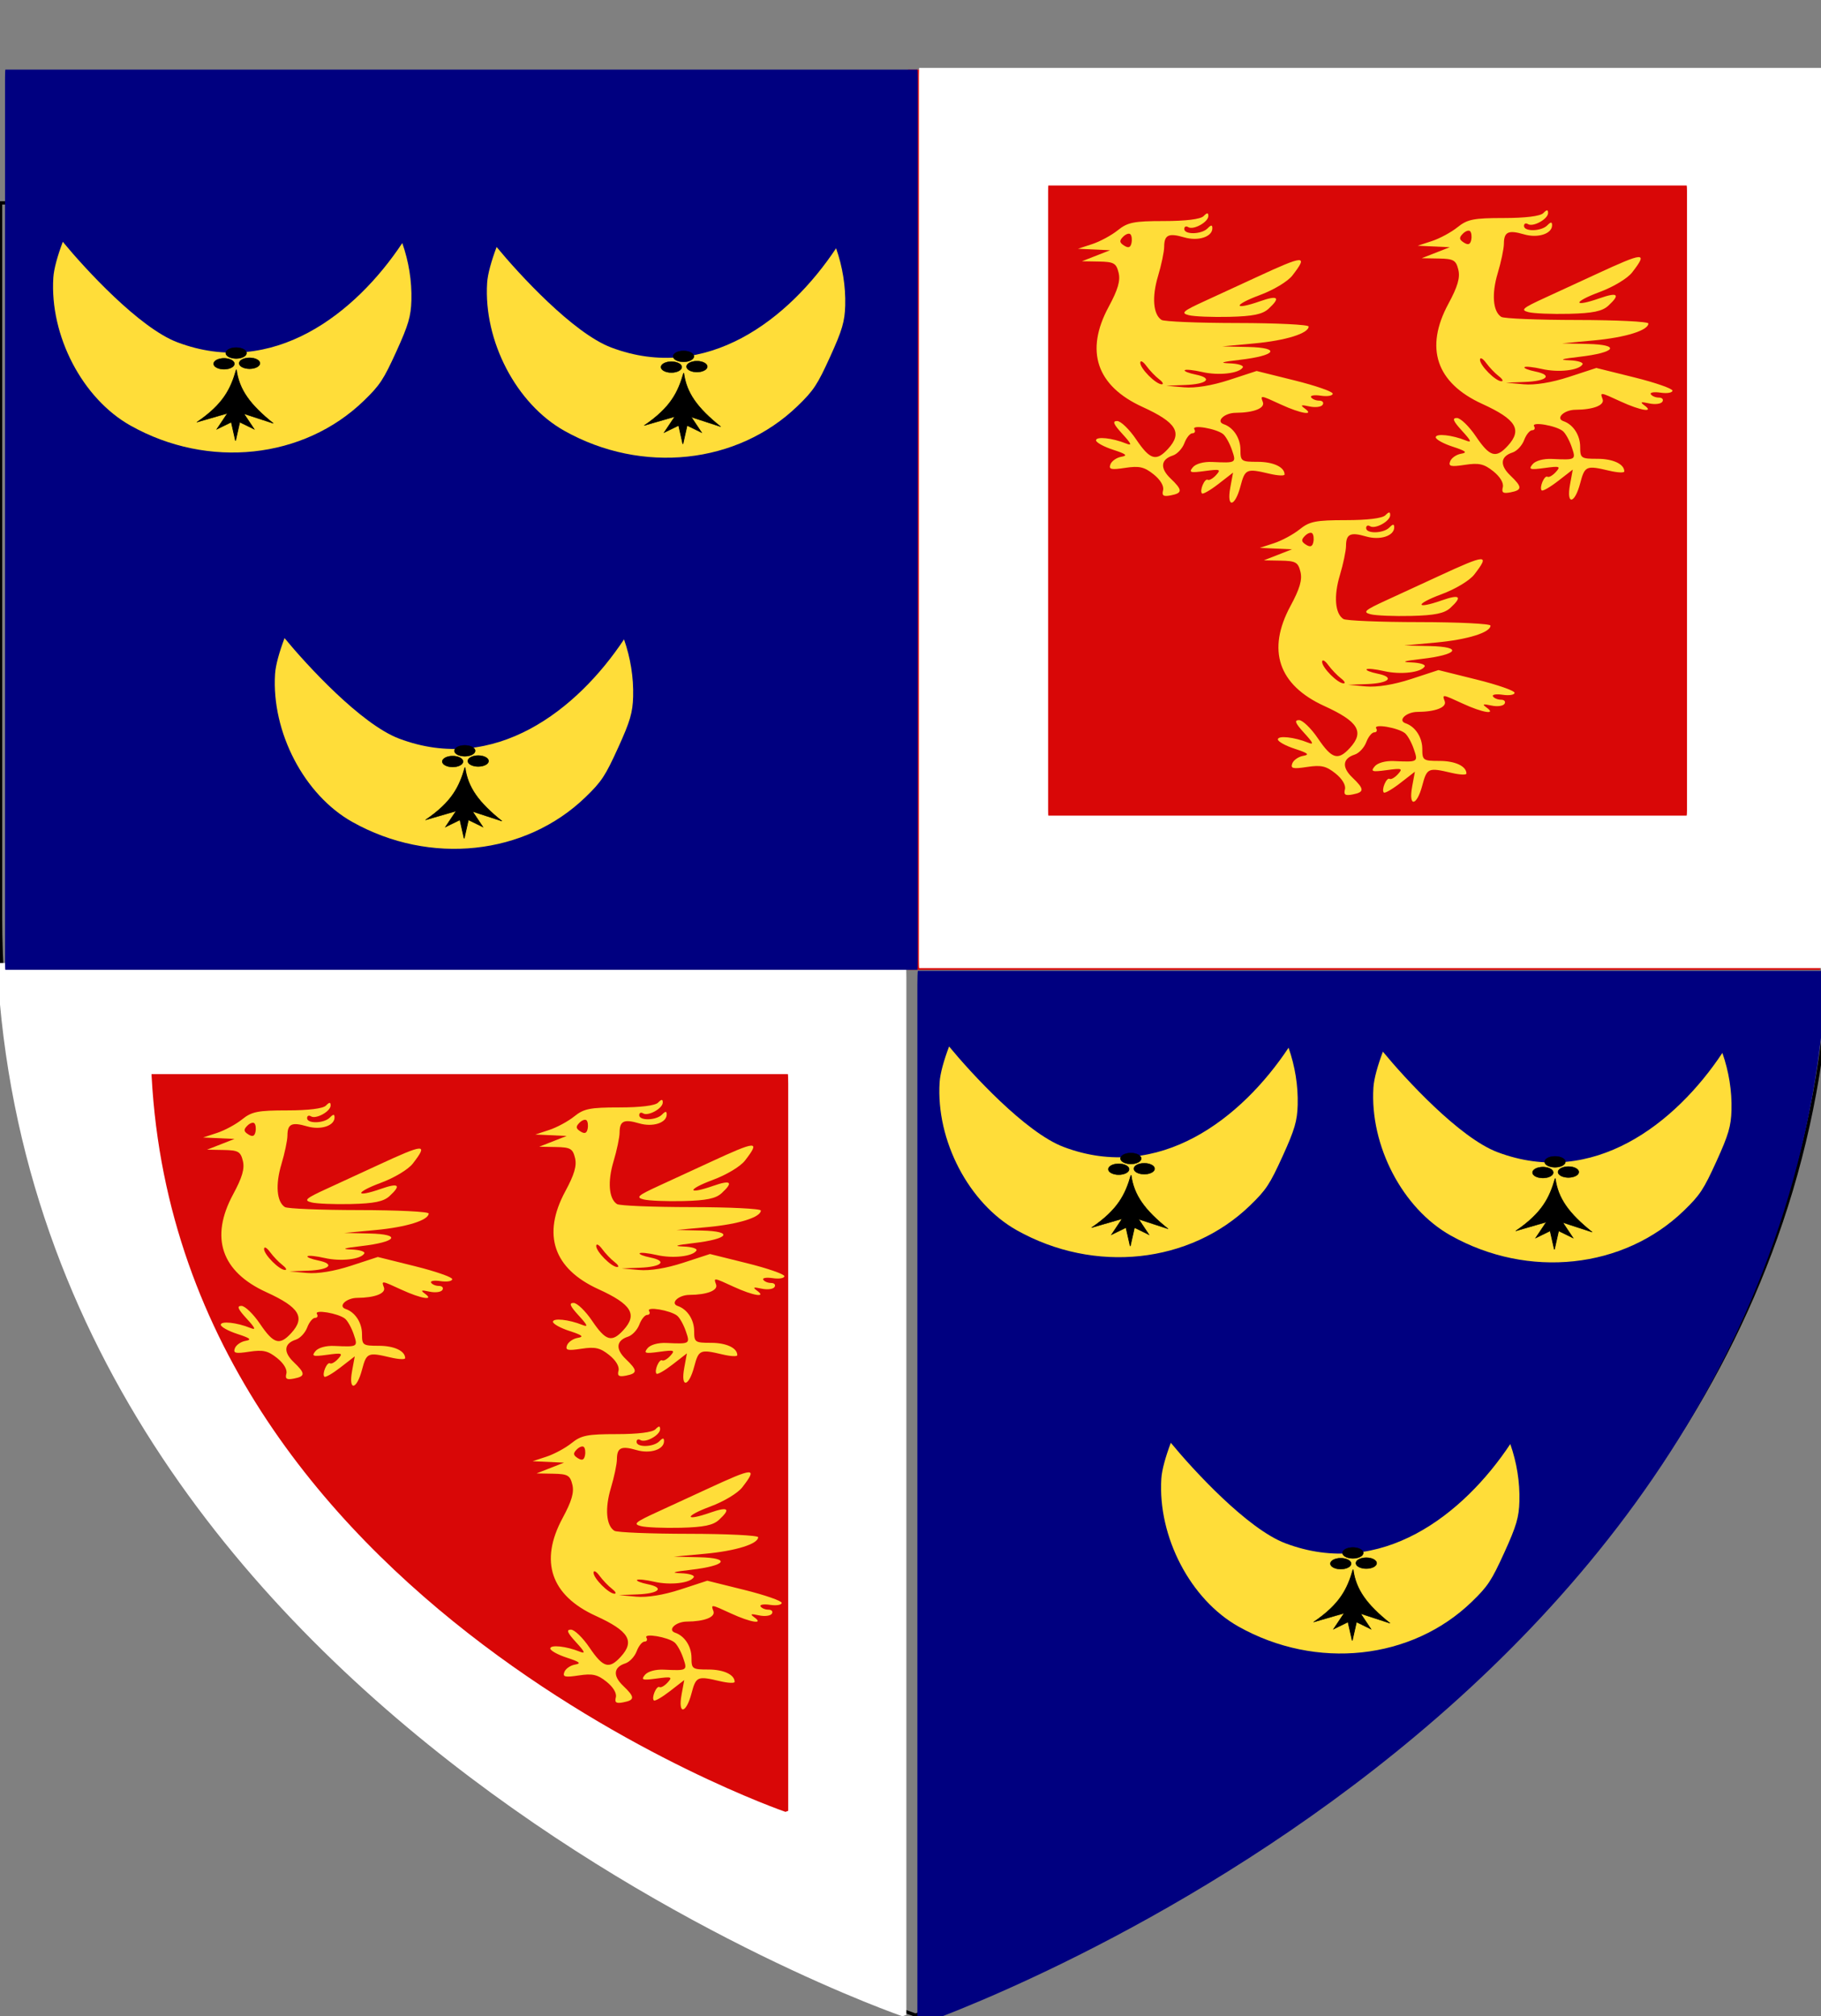 <?xml version="1.0" encoding="UTF-8" standalone="no"?>
<!-- Created with Inkscape (http://www.inkscape.org/) -->

<svg
   xmlns:dc="http://purl.org/dc/elements/1.1/"
   xmlns:cc="http://creativecommons.org/ns#"
   xmlns:rdf="http://www.w3.org/1999/02/22-rdf-syntax-ns#"
   xmlns:svg="http://www.w3.org/2000/svg"
   xmlns="http://www.w3.org/2000/svg"
   xmlns:xlink="http://www.w3.org/1999/xlink"
   xmlns:sodipodi="http://sodipodi.sourceforge.net/DTD/sodipodi-0.dtd"
   xmlns:inkscape="http://www.inkscape.org/namespaces/inkscape"
   width="525.252"
   height="581.411"
   id="svg6584"
   version="1.1"
   inkscape:version="0.48.1 "
   sodipodi:docname="Earl of Rosslyn COA.svg">
  <rect width="100%" height="100%" fill="#808080" stroke="none"/>
  <defs
     id="defs6586">
    <radialGradient
       inkscape:collect="always"
       xlink:href="#linearGradient2893"
       id="radialGradient8005"
       gradientUnits="userSpaceOnUse"
       gradientTransform="matrix(1.353,0,0,1.349,12602.555,943.514)"
       cx="221.445"
       cy="226.331"
       fx="221.445"
       fy="226.331"
       r="300" />
    <linearGradient
       id="linearGradient2893">
      <stop
         style="stop-color:#ffffff;stop-opacity:0.314"
         offset="0"
         id="stop2895" />
      <stop
         style="stop-color:#ffffff;stop-opacity:0.251"
         offset="0.19"
         id="stop2897" />
      <stop
         style="stop-color:#6b6b6b;stop-opacity:0.125"
         offset="0.6"
         id="stop2901" />
      <stop
         style="stop-color:#000000;stop-opacity:0.125"
         offset="1"
         id="stop2899" />
    </linearGradient>
    <clipPath
       clipPathUnits="userSpaceOnUse"
       id="clipPath12279">
      <path
         id="path12281"
         style="fill:none;stroke:#000000;display:inline"
         d="m 411.132,854.234 c 0,0 298.5,-112.32 298.5,-397.772 0,-285.452 0,-258.552 0,-258.552 l -597,0 0,258.552 c 0,285.452 298.5,397.772 298.5,397.772 z"
         sodipodi:nodetypes="cccccc"
         inkscape:connector-curvature="0" />
    </clipPath>
    <clipPath
       clipPathUnits="userSpaceOnUse"
       id="clipPath12379">
      <path
         id="path12381"
         style="fill:#e20909;fill-opacity:1;stroke:#000000;display:inline"
         d="m 412.142,854.234 c 0,0 298.5,-112.32 298.5,-397.772 0,-285.452 0,-258.552 0,-258.552 l -597,0 0,258.552 c 0,285.452 298.5,397.772 298.5,397.772 z"
         sodipodi:nodetypes="cccccc"
         inkscape:connector-curvature="0" />
    </clipPath>
    <clipPath
       clipPathUnits="userSpaceOnUse"
       id="clipPath40439">
      <rect
         style="fill:#ffdd00;fill-opacity:1;stroke:none"
         id="rect40441"
         width="264.517"
         height="272.745"
         x="376.698"
         y="310.027"
         rx="0.097"
         ry="2.68"
         transform="matrix(0.721,-0.693,0.693,0.721,0,0)" />
    </clipPath>
    <clipPath
       clipPathUnits="userSpaceOnUse"
       id="clipPath40439-8">
      <rect
         style="fill:#ffdd00;fill-opacity:1;stroke:none"
         id="rect40441-4"
         width="264.517"
         height="272.745"
         x="376.698"
         y="310.027"
         rx="0.097"
         ry="2.68"
         transform="matrix(0.721,-0.693,0.693,0.721,0,0)" />
    </clipPath>
    <clipPath
       clipPathUnits="userSpaceOnUse"
       id="clipPath40538">
      <g
         transform="matrix(1,0,0,1.087,-262.385,250.486)"
         id="g40540">
        <rect
           ry="2.686"
           rx="0.096"
           y="310.318"
           x="376.368"
           height="273.333"
           width="263.946"
           id="rect40542"
           style="fill:#000080;fill-opacity:1;stroke:none" />
        <rect
           clip-path="url(#clipPath40439-8)"
           inkscape:transform-center-y="-18.812256"
           inkscape:transform-center-x="-23.344052"
           transform="matrix(0.719,0.695,-0.691,0.722,0,0)"
           ry="2.686"
           rx="0.17"
           y="-81.324"
           x="470.781"
           height="87.86"
           width="393.979"
           id="rect40544"
           style="fill:#ffdd00;fill-opacity:1;stroke:none" />
      </g>
    </clipPath>
    <clipPath
       clipPathUnits="userSpaceOnUse"
       id="clipPath40538-3">
      <g
         transform="matrix(1,0,0,1.087,-262.385,250.486)"
         id="g40540-6">
        <rect
           ry="2.686"
           rx="0.096"
           y="310.318"
           x="376.368"
           height="273.333"
           width="263.946"
           id="rect40542-3"
           style="fill:#000080;fill-opacity:1;stroke:none" />
        <rect
           clip-path="url(#clipPath40439-8)"
           inkscape:transform-center-y="-18.812256"
           inkscape:transform-center-x="-23.344052"
           transform="matrix(0.719,0.695,-0.691,0.722,0,0)"
           ry="2.686"
           rx="0.17"
           y="-81.324"
           x="470.781"
           height="87.86"
           width="393.979"
           id="rect40544-3"
           style="fill:#ffdd00;fill-opacity:1;stroke:none" />
      </g>
    </clipPath>
    <clipPath
       clipPathUnits="userSpaceOnUse"
       id="clipPath40647">
      <path
         transform="translate(-613.536,110.901)"
         inkscape:connector-curvature="0"
         id="path40649"
         style="fill:#000080;fill-opacity:1;fill-rule:evenodd;stroke:none"
         d="m 380.226,883.682 c 0,0 -260.48,-98.014 -260.48,-347.108 0,-249.094 0,-225.62 0,-225.62 l 520.961,0 0,225.62 c 0,249.094 -260.48,347.108 -260.48,347.108 z"
         clip-path="url(#clipPath40538-3)" />
    </clipPath>
    <clipPath
       clipPathUnits="userSpaceOnUse"
       id="clipPath40647-8">
      <path
         transform="translate(-613.536,110.901)"
         inkscape:connector-curvature="0"
         id="path40649-1"
         style="fill:#000080;fill-opacity:1;fill-rule:evenodd;stroke:none"
         d="m 380.226,883.682 c 0,0 -260.48,-98.014 -260.48,-347.108 0,-249.094 0,-225.62 0,-225.62 l 520.961,0 0,225.62 c 0,249.094 -260.48,347.108 -260.48,347.108 z"
         clip-path="url(#clipPath40538-3)" />
    </clipPath>
    <clipPath
       clipPathUnits="userSpaceOnUse"
       id="clipPath40725">
      <path
         style="fill:#ffdd00;fill-opacity:1;stroke:#fb0000;stroke-width:1.005px;stroke-linecap:butt;stroke-linejoin:miter;stroke-opacity:1"
         d="M 269.23,662.807 C 306.966,611.108 363.24,535.473 411.361,470.922 l 249.215,197.874 c -181.04,85.862 -321.143,40.001 -391.346,-5.989 z"
         id="path40727"
         inkscape:connector-curvature="0"
         sodipodi:nodetypes="cccc" />
    </clipPath>
    <clipPath
       clipPathUnits="userSpaceOnUse"
       id="clipPath40439-1">
      <rect
         style="fill:#ffdd00;fill-opacity:1;stroke:none"
         id="rect40441-7"
         width="264.517"
         height="272.745"
         x="376.698"
         y="310.027"
         rx="0.097"
         ry="2.68"
         transform="matrix(0.721,-0.693,0.693,0.721,0,0)" />
    </clipPath>
    <clipPath
       clipPathUnits="userSpaceOnUse"
       id="clipPath40439-17">
      <rect
         style="fill:#ffdd00;fill-opacity:1;stroke:none"
         id="rect40441-1"
         width="264.517"
         height="272.745"
         x="376.698"
         y="310.027"
         rx="0.097"
         ry="2.68"
         transform="matrix(0.721,-0.693,0.693,0.721,0,0)" />
    </clipPath>
    <clipPath
       clipPathUnits="userSpaceOnUse"
       id="clipPath40439-4">
      <rect
         style="fill:#ffdd00;fill-opacity:1;stroke:none"
         id="rect40441-9"
         width="264.517"
         height="272.745"
         x="376.698"
         y="310.027"
         rx="0.097"
         ry="2.68"
         transform="matrix(0.721,-0.693,0.693,0.721,0,0)" />
    </clipPath>
    <clipPath
       clipPathUnits="userSpaceOnUse"
       id="clipPath40439-17-9">
      <rect
         style="fill:#ffdd00;fill-opacity:1;stroke:none"
         id="rect40441-1-4"
         width="264.517"
         height="272.745"
         x="376.698"
         y="310.027"
         rx="0.097"
         ry="2.68"
         transform="matrix(0.721,-0.693,0.693,0.721,0,0)" />
    </clipPath>
    <clipPath
       clipPathUnits="userSpaceOnUse"
       id="clipPath40439-4-3">
      <rect
         style="fill:#ffdd00;fill-opacity:1;stroke:none"
         id="rect40441-9-7"
         width="264.517"
         height="272.745"
         x="376.698"
         y="310.027"
         rx="0.097"
         ry="2.68"
         transform="matrix(0.721,-0.693,0.693,0.721,0,0)" />
    </clipPath>
    <clipPath
       clipPathUnits="userSpaceOnUse"
       id="clipPath40439-17-9-3">
      <rect
         style="fill:#ffdd00;fill-opacity:1;stroke:none"
         id="rect40441-1-4-1"
         width="264.517"
         height="272.745"
         x="376.698"
         y="310.027"
         rx="0.097"
         ry="2.68"
         transform="matrix(0.721,-0.693,0.693,0.721,0,0)" />
    </clipPath>
    <clipPath
       clipPathUnits="userSpaceOnUse"
       id="clipPath40439-4-4">
      <rect
         style="fill:#ffdd00;fill-opacity:1;stroke:none"
         id="rect40441-9-2"
         width="264.517"
         height="272.745"
         x="376.698"
         y="310.027"
         rx="0.097"
         ry="2.68"
         transform="matrix(0.721,-0.693,0.693,0.721,0,0)" />
    </clipPath>
    <clipPath
       clipPathUnits="userSpaceOnUse"
       id="clipPath40439-17-9-2">
      <rect
         style="fill:#ffdd00;fill-opacity:1;stroke:none"
         id="rect40441-1-4-5"
         width="264.517"
         height="272.745"
         x="376.698"
         y="310.027"
         rx="0.097"
         ry="2.68"
         transform="matrix(0.721,-0.693,0.693,0.721,0,0)" />
    </clipPath>
    <clipPath
       clipPathUnits="userSpaceOnUse"
       id="clipPath8423">
      <path
         d="m 379.42,888.858 c 0,0 -257.491,-89.434 -257.491,-316.723 0,-227.288 0,-205.87 0,-205.87 l 514.983,0 0,205.87 c 0,227.288 -257.491,316.723 -257.491,316.723 z"
         style="fill:none;stroke:#000000;stroke-width:0.95;stroke-opacity:1"
         id="path8425"
         inkscape:connector-curvature="0" />
    </clipPath>
    <linearGradient
       id="linearGradient2893-9">
      <stop
         style="stop-color:white;stop-opacity:0.314;"
         offset="0"
         id="stop2895-3" />
      <stop
         id="stop2897-2"
         offset="0.19"
         style="stop-color:white;stop-opacity:0.251;" />
      <stop
         style="stop-color:#6b6b6b;stop-opacity:0.125;"
         offset="0.6"
         id="stop2901-2" />
      <stop
         style="stop-color:black;stop-opacity:0.125;"
         offset="1"
         id="stop2899-9" />
    </linearGradient>
    <clipPath
       clipPathUnits="userSpaceOnUse"
       id="clipPath40725-5">
      <path
         style="fill:#ffdd00;fill-opacity:1;stroke:#fb0000;stroke-width:1.005px;stroke-linecap:butt;stroke-linejoin:miter;stroke-opacity:1"
         d="M 269.23,662.807 C 306.966,611.108 363.24,535.473 411.361,470.922 l 249.215,197.874 c -181.04,85.862 -321.143,40.001 -391.346,-5.989 z"
         id="path40727-2"
         inkscape:connector-curvature="0"
         sodipodi:nodetypes="cccc" />
    </clipPath>
    <clipPath
       clipPathUnits="userSpaceOnUse"
       id="clipPath4923">
      <path
         inkscape:connector-curvature="0"
         id="path4925"
         style="fill:none;stroke:#000000;stroke-opacity:1"
         d="m -163.146,931.433 c 0,0 -260.48,-98.014 -260.48,-347.108 0,-249.094 0,-225.62 0,-225.62 l 520.961,0 0,225.62 c 0,249.094 -260.48,347.108 -260.48,347.108 z" />
    </clipPath>
    <clipPath
       clipPathUnits="userSpaceOnUse"
       id="clipPath4923-2">
      <path
         inkscape:connector-curvature="0"
         id="path4925-5"
         style="fill:none;stroke:#000000;stroke-opacity:1"
         d="m -163.146,931.433 c 0,0 -260.48,-98.014 -260.48,-347.108 0,-249.094 0,-225.62 0,-225.62 l 520.961,0 0,225.62 c 0,249.094 -260.48,347.108 -260.48,347.108 z" />
    </clipPath>
    <clipPath
       clipPathUnits="userSpaceOnUse"
       id="clipPath4923-2-5">
      <path
         inkscape:connector-curvature="0"
         id="path4925-5-0"
         style="fill:none;stroke:#000000;stroke-opacity:1"
         d="m -163.146,931.433 c 0,0 -260.48,-98.014 -260.48,-347.108 0,-249.094 0,-225.62 0,-225.62 l 520.961,0 0,225.62 c 0,249.094 -260.48,347.108 -260.48,347.108 z" />
    </clipPath>
    <clipPath
       clipPathUnits="userSpaceOnUse"
       id="clipPath5535">
      <rect
         style="fill:#000080;fill-opacity:1;stroke:none"
         id="rect5537"
         width="333.136"
         height="362.799"
         x="-495.141"
         y="600.574"
         rx="0.146"
         ry="4.432"
         inkscape:transform-center-x="-122.519"
         inkscape:transform-center-y="15.707505"
         clip-path="url(#clipPath4923-2-5)"
         transform="matrix(0.556,-0.757,0.776,0.618,329.751,-388.855)" />
    </clipPath>
    <clipPath
       clipPathUnits="userSpaceOnUse"
       id="clipPath4923-7">
      <path
         inkscape:connector-curvature="0"
         id="path4925-52"
         style="fill:none;stroke:#000000;stroke-opacity:1"
         d="m -163.146,931.433 c 0,0 -260.48,-98.014 -260.48,-347.108 0,-249.094 0,-225.62 0,-225.62 l 520.961,0 0,225.62 c 0,249.094 -260.48,347.108 -260.48,347.108 z" />
    </clipPath>
    <clipPath
       clipPathUnits="userSpaceOnUse"
       id="clipPath4923-2-0">
      <path
         inkscape:connector-curvature="0"
         id="path4925-5-8"
         style="fill:none;stroke:#000000;stroke-opacity:1"
         d="m -163.146,931.433 c 0,0 -260.48,-98.014 -260.48,-347.108 0,-249.094 0,-225.62 0,-225.62 l 520.961,0 0,225.62 c 0,249.094 -260.48,347.108 -260.48,347.108 z" />
    </clipPath>
    <clipPath
       clipPathUnits="userSpaceOnUse"
       id="clipPath4923-2-3">
      <path
         inkscape:connector-curvature="0"
         id="path4925-5-1"
         style="fill:none;stroke:#000000;stroke-opacity:1"
         d="m -163.146,931.433 c 0,0 -260.48,-98.014 -260.48,-347.108 0,-249.094 0,-225.62 0,-225.62 l 520.961,0 0,225.62 c 0,249.094 -260.48,347.108 -260.48,347.108 z" />
    </clipPath>
  </defs>
  <sodipodi:namedview
     id="base"
     pagecolor="#ffffff"
     bordercolor="#666666"
     borderopacity="1.0"
     inkscape:pageopacity="0.0"
     inkscape:pageshadow="2"
     inkscape:zoom="1.0462275"
     inkscape:cx="101.2998"
     inkscape:cy="316.75018"
     inkscape:document-units="px"
     inkscape:current-layer="layer1"
     showgrid="false"
     inkscape:window-width="1440"
     inkscape:window-height="848"
     inkscape:window-x="-8"
     inkscape:window-y="-8"
     inkscape:window-maximized="1"
     fit-margin-top="0"
     fit-margin-left="0"
     fit-margin-right="0"
     fit-margin-bottom="0" />
  <g
     inkscape:label="Layer 1"
     inkscape:groupmode="layer"
     id="layer1"
     transform="translate(-119.746,-307.446)">
    <g
       id="g6773"
       inkscape:label="Contour final"
       transform="matrix(1.693,0,0,1.693,-138.116,70.931)" />
    <path
       inkscape:connector-curvature="0"
       id="path2875-4"
       style="fill:none;stroke:none"
       d="m 383.571,886.583 c 0,0 -260.48,-98.014 -260.48,-347.108 0,-249.094 0,-225.62 0,-225.62 l 520.961,0 0,225.62 c 0,249.094 -260.48,347.108 -260.48,347.108 z" />
    <path
       d="m 383.823,888.546 c 0,0 263.927,-89.434 263.927,-316.723 0,-227.288 0,-205.87 0,-205.87 l -527.854,0 0,205.87 c 0,227.288 263.927,316.723 263.927,316.723 z"
       style="fill:none;stroke:#000000;stroke-width:0.962;stroke-opacity:1"
       id="path4933"
       inkscape:connector-curvature="0" />
    <rect
       style="fill:#000080;fill-opacity:1;stroke:none"
       id="rect4045"
       width="333.136"
       height="362.799"
       x="-495.141"
       y="600.574"
       rx="0.146"
       ry="4.432"
       inkscape:transform-center-x="122.519"
       inkscape:transform-center-y="15.707505"
       clip-path="url(#clipPath4923)"
       transform="matrix(-1.004,0,0,0.918,221.701,36.082)" />
    <rect
       style="fill:#ffffff;fill-opacity:1;stroke:none"
       id="rect4045-7"
       width="333.136"
       height="362.799"
       x="-495.141"
       y="600.574"
       rx="0.146"
       ry="4.432"
       inkscape:transform-center-x="-122.519"
       inkscape:transform-center-y="15.707505"
       clip-path="url(#clipPath4923-2)"
       transform="matrix(1.004,0,0,0.918,543.834,33.82)" />
    <rect
       style="fill:#d90707;fill-opacity:1;stroke:none"
       id="rect39838-0"
       width="263.241"
       height="259.601"
       x="381.571"
       y="327.532"
       rx="0.096"
       ry="2.551" />
    <rect
       style="fill:#000080;fill-opacity:1;stroke:none"
       id="rect39838-0-7"
       width="263.241"
       height="259.601"
       x="121.198"
       y="327.522"
       rx="0.096"
       ry="2.551" />
    <path
       inkscape:connector-curvature="0"
       style="fill:#ffdd39;fill-opacity:1;display:inline"
       d="m 474.609,448.063 0.799,-4.329 -4.217,3.271 c -2.32,1.799 -4.456,3.029 -4.747,2.733 -0.775,-0.788 0.791,-4.475 1.671,-3.935 0.411,0.252 1.494,-0.364 2.408,-1.368 1.487,-1.635 1.148,-1.756 -3.239,-1.158 -4.228,0.577 -4.706,0.43 -3.483,-1.068 0.833,-1.021 3.12,-1.658 5.553,-1.547 7.01,0.32 7.028,0.309 5.722,-3.501 -0.653,-1.904 -1.797,-3.948 -2.543,-4.542 -2.007,-1.597 -9.141,-2.796 -8.289,-1.393 0.387,0.638 0.14,1.159 -0.55,1.159 -0.69,0 -1.732,1.279 -2.316,2.841 -0.584,1.563 -2.085,3.172 -3.336,3.575 -3.505,1.131 -3.76,3.654 -0.668,6.608 3.509,3.352 3.522,4.215 0.075,4.885 -2.133,0.415 -2.622,0.092 -2.221,-1.468 0.312,-1.213 -0.767,-3.024 -2.744,-4.606 -2.671,-2.136 -4.146,-2.471 -8.184,-1.855 -4.091,0.624 -4.813,0.452 -4.259,-1.016 0.367,-0.972 1.794,-1.958 3.173,-2.192 1.92,-0.325 1.357,-0.797 -2.412,-2.02 -2.705,-0.878 -4.918,-2.102 -4.918,-2.72 0,-1.178 4.728,-0.675 8.679,0.923 1.805,0.731 1.567,0.12 -1.084,-2.776 -2.58,-2.818 -2.942,-3.712 -1.502,-3.712 1.043,0 3.509,2.383 5.479,5.296 4.017,5.938 5.786,6.46 9.212,2.72 4.241,-4.629 2.423,-7.609 -7.362,-12.069 -13.271,-6.05 -16.678,-16.104 -9.781,-28.863 2.687,-4.971 3.439,-7.554 2.871,-9.858 -0.677,-2.742 -1.366,-3.133 -5.666,-3.211 l -4.896,-0.089 4.05,-1.586 4.05,-1.586 -4.629,-0.213 -4.629,-0.213 4.107,-1.348 c 2.259,-0.741 5.584,-2.539 7.388,-3.995 2.832,-2.285 4.654,-2.648 13.308,-2.648 6.256,0 10.549,-0.531 11.416,-1.412 1.033,-1.051 1.389,-1.062 1.389,-0.041 0,1.756 -4.321,4.139 -5.81,3.204 -0.623,-0.392 -1.133,-0.151 -1.133,0.534 0,1.702 4.996,1.579 6.712,-0.166 1.033,-1.051 1.389,-1.062 1.389,-0.041 0,2.478 -4.089,3.8 -8.117,2.625 -4.513,-1.316 -5.765,-0.727 -5.781,2.722 -0.007,1.418 -0.807,5.226 -1.778,8.462 -1.806,6.018 -1.4,11.059 1.015,12.621 0.745,0.482 10.598,0.885 21.894,0.894 11.297,0.01 20.54,0.463 20.54,1.006 0,1.982 -6.581,4.036 -15.622,4.875 l -9.257,0.859 7.464,0.169 c 9.563,0.217 8.037,2.497 -2.485,3.712 -5.191,0.6 -6.023,0.889 -2.886,1.003 2.424,0.089 4.127,0.622 3.785,1.186 -1.059,1.743 -6.957,2.408 -11.702,1.32 -2.489,-0.571 -4.753,-0.806 -5.032,-0.523 -0.279,0.283 1.13,0.848 3.131,1.255 5.136,1.045 3.393,2.769 -3.047,3.013 l -5.428,0.206 5.13,0.461 c 3.24,0.291 8.043,-0.492 13.036,-2.124 l 7.906,-2.585 10.975,2.726 c 6.036,1.499 10.975,3.217 10.975,3.818 0,0.6 -1.535,0.862 -3.41,0.582 -1.876,-0.28 -3.147,-0.075 -2.825,0.455 0.322,0.53 1.367,0.964 2.321,0.964 0.955,0 1.413,0.531 1.018,1.181 -0.395,0.65 -2.118,0.872 -3.829,0.493 -2.406,-0.532 -2.718,-0.404 -1.376,0.566 3.034,2.192 -1.113,1.525 -6.78,-1.089 -5.998,-2.768 -6.045,-2.774 -5.268,-0.717 0.661,1.752 -2.655,3.054 -7.844,3.081 -3.257,0.017 -5.827,2.477 -3.435,3.288 2.798,0.949 4.813,4.048 4.813,7.404 0,3.276 0.246,3.446 4.976,3.446 4.52,0 7.753,1.518 7.753,3.642 0,0.45 -1.953,0.356 -4.339,-0.207 -6.669,-1.575 -7.057,-1.408 -8.389,3.626 -1.602,6.051 -4.035,6.365 -2.93,0.378 z m -20.545,-31.269 c -1.063,-0.809 -2.708,-2.53 -3.656,-3.825 -0.948,-1.294 -1.741,-1.712 -1.761,-0.928 -0.043,1.663 4.492,6.224 6.188,6.224 0.638,0 0.291,-0.662 -0.772,-1.471 z m -8.263,-41.791 c -0.385,-0.392 -1.338,-0.063 -2.118,0.73 -1.119,1.138 -1.053,1.673 0.309,2.538 1.23,0.781 1.839,0.572 2.118,-0.73 0.215,-1.004 0.076,-2.147 -0.309,-2.538 z m 16.839,23.33 c -2.378,-0.605 -1.752,-1.158 4.629,-4.085 4.058,-1.862 10.763,-4.952 14.9,-6.868 13.905,-6.439 14.997,-6.492 10.365,-0.504 -1.346,1.74 -5.415,4.187 -9.45,5.683 -7.743,2.871 -7.66,4.482 0.091,1.766 5.224,-1.831 6.041,-1.122 2.482,2.153 -1.74,1.601 -4.478,2.168 -11.282,2.335 -4.942,0.121 -10.222,-0.095 -11.735,-0.48 z"
       id="path4414" />
    <path
       style="fill:#ffdd39;fill-opacity:1;fill-rule:nonzero;stroke:none"
       d="m 235.781,377.536 c -13.518,20.364 -37.317,39.033 -64.871,28.616 -10.973,-4.149 -26.634,-21.189 -33.049,-28.979 -1.473,3.914 -2.571,7.741 -2.734,10.34 -1.053,16.765 8.4,34.878 22.272,42.664 22.416,12.58 49.929,9.643 67.302,-7.177 4.623,-4.476 5.673,-6.076 9.38,-14.217 3.464,-7.606 4.199,-10.138 4.328,-14.721 0.157,-5.59 -0.771,-11.213 -2.627,-16.525 z"
       id="path65913"
       inkscape:connector-curvature="0"
       sodipodi:nodetypes="cscsssssc" />
    <path
       style="fill:#ffdd39;fill-opacity:1;fill-rule:nonzero;stroke:none"
       d="m 360.91,379.035 c -13.518,20.364 -37.317,39.033 -64.871,28.616 -10.973,-4.149 -26.634,-21.189 -33.049,-28.979 -1.473,3.914 -2.571,7.741 -2.734,10.34 -1.053,16.765 8.4,34.878 22.272,42.664 22.416,12.58 49.929,9.643 67.302,-7.177 4.623,-4.476 5.673,-6.076 9.38,-14.217 3.464,-7.606 4.199,-10.138 4.328,-14.721 0.157,-5.59 -0.771,-11.213 -2.627,-16.525 z"
       id="path65913-4"
       inkscape:connector-curvature="0"
       sodipodi:nodetypes="cscsssssc" />
    <path
       style="fill:#ffdd39;fill-opacity:1;fill-rule:nonzero;stroke:none"
       d="m 299.738,491.822 c -13.518,20.364 -37.317,39.033 -64.871,28.616 -10.973,-4.149 -26.634,-21.189 -33.049,-28.979 -1.473,3.914 -2.571,7.741 -2.734,10.34 -1.053,16.765 8.4,34.878 22.272,42.664 22.416,12.58 49.929,9.643 67.302,-7.177 4.623,-4.476 5.673,-6.076 9.38,-14.217 3.464,-7.606 4.199,-10.138 4.328,-14.721 0.157,-5.59 -0.771,-11.213 -2.627,-16.525 z"
       id="path65913-7"
       inkscape:connector-curvature="0"
       sodipodi:nodetypes="cscsssssc" />
    <path
       style="fill:#ffdd39;fill-opacity:1;fill-rule:nonzero;stroke:none"
       d="m 491.42,609.577 c -13.518,20.364 -37.317,39.033 -64.871,28.616 -10.973,-4.149 -26.634,-21.189 -33.049,-28.979 -1.473,3.914 -2.571,7.741 -2.734,10.34 -1.053,16.765 8.4,34.878 22.272,42.664 22.416,12.58 49.929,9.643 67.302,-7.177 4.623,-4.476 5.673,-6.076 9.38,-14.217 3.464,-7.606 4.199,-10.138 4.328,-14.721 0.157,-5.59 -0.771,-11.213 -2.627,-16.525 z"
       id="path65913-8"
       inkscape:connector-curvature="0"
       sodipodi:nodetypes="cscsssssc" />
    <path
       style="fill:#ffdd39;fill-opacity:1;fill-rule:nonzero;stroke:none"
       d="m 616.549,611.076 c -13.518,20.364 -37.317,39.033 -64.871,28.616 -10.973,-4.149 -26.634,-21.189 -33.049,-28.979 -1.473,3.914 -2.571,7.741 -2.734,10.34 -1.053,16.765 8.4,34.878 22.272,42.664 22.416,12.58 49.929,9.643 67.302,-7.177 4.623,-4.476 5.673,-6.076 9.38,-14.217 3.464,-7.606 4.199,-10.138 4.328,-14.721 0.157,-5.59 -0.771,-11.213 -2.627,-16.525 z"
       id="path65913-4-8"
       inkscape:connector-curvature="0"
       sodipodi:nodetypes="cscsssssc" />
    <path
       style="fill:#ffdd39;fill-opacity:1;fill-rule:nonzero;stroke:none"
       d="m 555.376,723.863 c -13.518,20.364 -37.317,39.033 -64.871,28.616 -10.973,-4.149 -26.634,-21.189 -33.049,-28.979 -1.473,3.914 -2.571,7.741 -2.734,10.34 -1.053,16.765 8.4,34.878 22.272,42.664 22.416,12.58 49.929,9.643 67.302,-7.177 4.623,-4.476 5.673,-6.076 9.38,-14.217 3.464,-7.606 4.199,-10.138 4.328,-14.721 0.157,-5.59 -0.771,-11.213 -2.627,-16.525 z"
       id="path65913-7-5"
       inkscape:connector-curvature="0"
       sodipodi:nodetypes="cscsssssc" />
    <path
       inkscape:connector-curvature="0"
       style="fill:#ffdd39;fill-opacity:1;display:inline"
       d="m 572.599,447.188 0.799,-4.329 -4.217,3.271 c -2.32,1.799 -4.456,3.029 -4.747,2.733 -0.775,-0.788 0.791,-4.475 1.671,-3.934 0.411,0.252 1.494,-0.364 2.408,-1.368 1.487,-1.635 1.148,-1.756 -3.239,-1.158 -4.228,0.577 -4.706,0.43 -3.483,-1.068 0.833,-1.021 3.12,-1.658 5.553,-1.547 7.01,0.32 7.028,0.309 5.722,-3.501 -0.653,-1.904 -1.797,-3.948 -2.543,-4.542 -2.007,-1.597 -9.141,-2.796 -8.289,-1.393 0.387,0.638 0.14,1.159 -0.55,1.159 -0.69,0 -1.732,1.279 -2.316,2.841 -0.584,1.563 -2.085,3.172 -3.336,3.575 -3.505,1.131 -3.76,3.654 -0.668,6.608 3.509,3.352 3.522,4.215 0.075,4.885 -2.133,0.415 -2.622,0.092 -2.221,-1.468 0.312,-1.213 -0.767,-3.024 -2.744,-4.606 -2.671,-2.136 -4.146,-2.471 -8.184,-1.855 -4.091,0.624 -4.813,0.452 -4.259,-1.016 0.367,-0.972 1.794,-1.958 3.173,-2.192 1.92,-0.325 1.357,-0.797 -2.412,-2.02 -2.705,-0.878 -4.918,-2.102 -4.918,-2.72 0,-1.178 4.728,-0.675 8.679,0.923 1.805,0.731 1.567,0.12 -1.084,-2.776 -2.58,-2.818 -2.942,-3.712 -1.502,-3.712 1.043,0 3.509,2.383 5.479,5.296 4.017,5.938 5.786,6.46 9.212,2.72 4.241,-4.629 2.423,-7.609 -7.362,-12.069 -13.271,-6.05 -16.678,-16.104 -9.781,-28.863 2.687,-4.971 3.439,-7.554 2.871,-9.858 -0.677,-2.742 -1.366,-3.133 -5.666,-3.211 l -4.896,-0.089 4.05,-1.586 4.05,-1.586 -4.629,-0.213 -4.629,-0.213 4.107,-1.348 c 2.259,-0.741 5.584,-2.539 7.388,-3.995 2.832,-2.285 4.654,-2.648 13.308,-2.648 6.256,0 10.549,-0.531 11.416,-1.412 1.033,-1.051 1.389,-1.062 1.389,-0.041 0,1.756 -4.321,4.139 -5.81,3.204 -0.623,-0.392 -1.133,-0.151 -1.133,0.534 0,1.702 4.996,1.579 6.712,-0.166 1.033,-1.051 1.389,-1.062 1.389,-0.041 0,2.478 -4.089,3.8 -8.117,2.625 -4.513,-1.316 -5.765,-0.727 -5.781,2.722 -0.007,1.418 -0.807,5.226 -1.778,8.462 -1.806,6.018 -1.4,11.059 1.015,12.621 0.745,0.482 10.598,0.884 21.894,0.894 11.297,0.01 20.54,0.463 20.54,1.006 0,1.982 -6.581,4.036 -15.622,4.875 l -9.257,0.859 7.464,0.169 c 9.563,0.217 8.037,2.497 -2.485,3.712 -5.191,0.6 -6.023,0.889 -2.886,1.003 2.424,0.089 4.127,0.622 3.785,1.186 -1.059,1.743 -6.957,2.408 -11.702,1.32 -2.489,-0.571 -4.753,-0.806 -5.032,-0.523 -0.279,0.283 1.13,0.848 3.131,1.255 5.136,1.045 3.393,2.769 -3.047,3.013 l -5.428,0.206 5.13,0.461 c 3.24,0.291 8.043,-0.492 13.036,-2.124 l 7.906,-2.585 10.975,2.726 c 6.036,1.499 10.975,3.217 10.975,3.818 0,0.6 -1.535,0.862 -3.41,0.582 -1.876,-0.28 -3.147,-0.075 -2.825,0.455 0.322,0.53 1.367,0.964 2.321,0.964 0.955,0 1.413,0.532 1.018,1.181 -0.395,0.65 -2.118,0.872 -3.829,0.493 -2.406,-0.532 -2.718,-0.404 -1.376,0.566 3.034,2.192 -1.113,1.525 -6.78,-1.089 -5.998,-2.768 -6.045,-2.774 -5.268,-0.717 0.661,1.752 -2.655,3.054 -7.844,3.081 -3.257,0.017 -5.827,2.477 -3.435,3.288 2.798,0.949 4.813,4.048 4.813,7.404 0,3.276 0.246,3.446 4.976,3.446 4.52,0 7.753,1.518 7.753,3.642 0,0.45 -1.953,0.356 -4.339,-0.207 -6.669,-1.575 -7.057,-1.408 -8.389,3.626 -1.602,6.051 -4.035,6.365 -2.93,0.378 z m -20.545,-31.269 c -1.063,-0.809 -2.708,-2.53 -3.656,-3.825 -0.948,-1.294 -1.741,-1.712 -1.761,-0.928 -0.043,1.663 4.492,6.224 6.188,6.224 0.638,0 0.291,-0.662 -0.772,-1.471 z m -8.263,-41.791 c -0.385,-0.392 -1.338,-0.063 -2.118,0.73 -1.119,1.138 -1.053,1.673 0.309,2.538 1.23,0.781 1.839,0.572 2.118,-0.73 0.215,-1.004 0.076,-2.147 -0.309,-2.538 z m 16.839,23.33 c -2.378,-0.605 -1.752,-1.158 4.629,-4.085 4.058,-1.862 10.763,-4.952 14.9,-6.868 13.905,-6.439 14.997,-6.492 10.365,-0.504 -1.346,1.74 -5.415,4.187 -9.45,5.683 -7.743,2.871 -7.66,4.482 0.091,1.766 5.224,-1.831 6.041,-1.122 2.482,2.154 -1.74,1.601 -4.478,2.168 -11.282,2.335 -4.942,0.121 -10.222,-0.095 -11.735,-0.48 z"
       id="path4414-3" />
    <path
       inkscape:connector-curvature="0"
       style="fill:#ffdd39;fill-opacity:1;display:inline"
       d="m 527.062,534.31 0.799,-4.329 -4.217,3.271 c -2.32,1.799 -4.456,3.029 -4.747,2.733 -0.775,-0.788 0.791,-4.475 1.671,-3.934 0.411,0.252 1.494,-0.364 2.408,-1.368 1.487,-1.635 1.148,-1.756 -3.239,-1.158 -4.228,0.577 -4.706,0.43 -3.483,-1.068 0.833,-1.021 3.12,-1.658 5.553,-1.547 7.01,0.32 7.028,0.309 5.722,-3.501 -0.653,-1.904 -1.797,-3.948 -2.543,-4.542 -2.007,-1.597 -9.141,-2.796 -8.289,-1.393 0.387,0.638 0.14,1.159 -0.55,1.159 -0.69,0 -1.732,1.279 -2.316,2.841 -0.584,1.563 -2.085,3.172 -3.336,3.575 -3.505,1.131 -3.76,3.654 -0.668,6.608 3.509,3.352 3.522,4.215 0.075,4.885 -2.133,0.415 -2.622,0.092 -2.221,-1.468 0.312,-1.213 -0.767,-3.024 -2.744,-4.606 -2.671,-2.136 -4.146,-2.471 -8.184,-1.855 -4.091,0.624 -4.813,0.452 -4.259,-1.016 0.367,-0.972 1.794,-1.958 3.173,-2.192 1.92,-0.325 1.357,-0.797 -2.412,-2.02 -2.705,-0.878 -4.918,-2.102 -4.918,-2.72 0,-1.178 4.728,-0.675 8.679,0.923 1.805,0.731 1.567,0.12 -1.084,-2.776 -2.58,-2.818 -2.942,-3.712 -1.502,-3.712 1.043,0 3.509,2.383 5.479,5.296 4.017,5.938 5.786,6.46 9.212,2.72 4.241,-4.629 2.424,-7.609 -7.362,-12.069 -13.271,-6.05 -16.678,-16.104 -9.781,-28.863 2.687,-4.971 3.439,-7.554 2.871,-9.858 -0.677,-2.742 -1.366,-3.133 -5.666,-3.211 l -4.896,-0.089 4.05,-1.586 4.05,-1.586 -4.629,-0.213 -4.629,-0.213 4.107,-1.348 c 2.259,-0.741 5.584,-2.539 7.388,-3.995 2.832,-2.285 4.654,-2.648 13.308,-2.648 6.256,0 10.549,-0.531 11.416,-1.412 1.033,-1.051 1.389,-1.062 1.389,-0.041 0,1.756 -4.321,4.139 -5.81,3.204 -0.623,-0.392 -1.133,-0.151 -1.133,0.534 0,1.702 4.996,1.579 6.712,-0.166 1.033,-1.051 1.389,-1.062 1.389,-0.041 0,2.478 -4.089,3.8 -8.117,2.625 -4.513,-1.316 -5.765,-0.727 -5.781,2.722 -0.007,1.418 -0.807,5.226 -1.778,8.462 -1.806,6.018 -1.4,11.059 1.015,12.621 0.745,0.482 10.598,0.885 21.894,0.894 11.297,0.01 20.54,0.463 20.54,1.006 0,1.982 -6.581,4.036 -15.622,4.875 l -9.257,0.859 7.464,0.169 c 9.563,0.217 8.037,2.497 -2.485,3.712 -5.191,0.6 -6.023,0.889 -2.886,1.003 2.424,0.089 4.127,0.622 3.785,1.186 -1.059,1.743 -6.957,2.408 -11.702,1.32 -2.489,-0.571 -4.753,-0.806 -5.032,-0.523 -0.279,0.283 1.13,0.848 3.131,1.255 5.136,1.045 3.393,2.769 -3.047,3.013 l -5.428,0.206 5.13,0.461 c 3.24,0.291 8.043,-0.492 13.036,-2.124 l 7.906,-2.585 10.975,2.726 c 6.036,1.499 10.975,3.217 10.975,3.818 0,0.6 -1.535,0.862 -3.41,0.582 -1.876,-0.28 -3.147,-0.075 -2.825,0.455 0.322,0.53 1.367,0.964 2.321,0.964 0.955,0 1.413,0.531 1.018,1.181 -0.395,0.65 -2.118,0.872 -3.829,0.493 -2.406,-0.532 -2.718,-0.404 -1.376,0.566 3.034,2.192 -1.113,1.525 -6.78,-1.089 -5.998,-2.768 -6.045,-2.774 -5.268,-0.717 0.661,1.752 -2.655,3.054 -7.844,3.081 -3.257,0.017 -5.827,2.477 -3.435,3.288 2.798,0.949 4.813,4.048 4.813,7.404 0,3.276 0.246,3.446 4.976,3.446 4.52,0 7.753,1.518 7.753,3.642 0,0.45 -1.953,0.356 -4.339,-0.207 -6.669,-1.575 -7.057,-1.408 -8.389,3.626 -1.602,6.051 -4.035,6.365 -2.93,0.378 z m -20.545,-31.269 c -1.063,-0.809 -2.708,-2.53 -3.656,-3.825 -0.948,-1.294 -1.741,-1.712 -1.761,-0.928 -0.043,1.663 4.492,6.224 6.188,6.224 0.638,0 0.291,-0.662 -0.772,-1.471 z m -8.263,-41.791 c -0.385,-0.392 -1.338,-0.063 -2.118,0.73 -1.119,1.138 -1.053,1.673 0.309,2.538 1.23,0.781 1.839,0.572 2.118,-0.73 0.215,-1.004 0.076,-2.147 -0.309,-2.538 z m 16.839,23.33 c -2.378,-0.605 -1.752,-1.158 4.629,-4.085 4.058,-1.862 10.763,-4.952 14.9,-6.868 13.905,-6.439 14.997,-6.492 10.365,-0.504 -1.346,1.74 -5.415,4.187 -9.45,5.683 -7.743,2.871 -7.66,4.482 0.091,1.766 5.224,-1.831 6.041,-1.122 2.482,2.153 -1.74,1.601 -4.478,2.168 -11.282,2.335 -4.942,0.121 -10.222,-0.095 -11.735,-0.48 z"
       id="path4414-4" />
    <rect
       style="fill:#d90707;fill-opacity:1;stroke:none"
       id="rect4045-7-9"
       width="333.136"
       height="362.799"
       x="-495.141"
       y="600.574"
       rx="0.146"
       ry="4.432"
       inkscape:transform-center-x="-85.7633"
       inkscape:transform-center-y="10.995255"
       clip-path="url(#clipPath4923-2-3)"
       transform="matrix(0.703,0,0,0.643,460.992,231.016)" />
    <path
       inkscape:connector-curvature="0"
       style="fill:#ffdd39;fill-opacity:1;display:inline"
       d="m 221.294,702.804 0.781,-4.233 -4.123,3.198 c -2.268,1.759 -4.356,2.961 -4.641,2.672 -0.758,-0.771 0.773,-4.375 1.634,-3.847 0.401,0.246 1.461,-0.355 2.354,-1.337 1.454,-1.598 1.122,-1.717 -3.167,-1.132 -4.134,0.564 -4.601,0.421 -3.406,-1.044 0.815,-0.998 3.05,-1.621 5.429,-1.512 6.853,0.313 6.872,0.302 5.595,-3.423 -0.638,-1.862 -1.757,-3.86 -2.487,-4.44 -1.962,-1.561 -8.937,-2.733 -8.104,-1.362 0.379,0.623 0.137,1.133 -0.537,1.133 -0.674,0 -1.693,1.25 -2.265,2.778 -0.571,1.528 -2.039,3.101 -3.262,3.496 -3.427,1.106 -3.676,3.573 -0.653,6.461 3.43,3.277 3.443,4.121 0.073,4.776 -2.085,0.405 -2.563,0.09 -2.171,-1.435 0.305,-1.186 -0.75,-2.957 -2.683,-4.503 -2.611,-2.089 -4.054,-2.416 -8.002,-1.814 -4,0.61 -4.706,0.442 -4.164,-0.993 0.359,-0.95 1.754,-1.914 3.102,-2.143 1.878,-0.318 1.327,-0.78 -2.358,-1.975 -2.645,-0.858 -4.808,-2.055 -4.808,-2.659 0,-1.152 4.623,-0.66 8.485,0.903 1.765,0.714 1.532,0.117 -1.06,-2.714 -2.523,-2.755 -2.876,-3.629 -1.469,-3.629 1.02,0 3.431,2.33 5.357,5.178 3.928,5.806 5.657,6.316 9.007,2.659 4.146,-4.526 2.369,-7.439 -7.197,-11.8 -12.975,-5.915 -16.306,-15.745 -9.563,-28.219 2.627,-4.861 3.363,-7.386 2.807,-9.638 -0.662,-2.681 -1.336,-3.063 -5.54,-3.14 l -4.787,-0.087 3.96,-1.551 3.96,-1.551 -4.525,-0.208 -4.525,-0.208 4.015,-1.318 c 2.208,-0.725 5.459,-2.483 7.224,-3.906 2.769,-2.234 4.55,-2.589 13.012,-2.589 6.116,0 10.314,-0.519 11.161,-1.381 1.01,-1.028 1.358,-1.038 1.358,-0.041 0,1.717 -4.225,4.047 -5.68,3.132 -0.609,-0.383 -1.108,-0.148 -1.108,0.522 0,1.664 4.885,1.544 6.562,-0.162 1.01,-1.028 1.358,-1.038 1.358,-0.041 0,2.423 -3.997,3.716 -7.936,2.567 -4.412,-1.287 -5.636,-0.71 -5.652,2.662 -0.007,1.386 -0.789,5.11 -1.739,8.274 -1.765,5.883 -1.369,10.812 0.992,12.34 0.728,0.471 10.361,0.865 21.406,0.874 11.045,0.01 20.082,0.452 20.082,0.984 0,1.938 -6.435,3.946 -15.273,4.767 l -9.051,0.84 7.297,0.165 c 9.35,0.212 7.857,2.441 -2.429,3.629 -5.075,0.586 -5.888,0.869 -2.821,0.981 2.37,0.087 4.035,0.608 3.7,1.159 -1.036,1.704 -6.802,2.355 -11.441,1.291 -2.433,-0.558 -4.647,-0.788 -4.92,-0.511 -0.272,0.277 1.105,0.829 3.061,1.227 5.022,1.021 3.317,2.707 -2.979,2.945 l -5.307,0.201 5.016,0.451 c 3.167,0.285 7.864,-0.481 12.746,-2.077 l 7.73,-2.528 10.73,2.666 c 5.901,1.466 10.73,3.146 10.73,3.732 0,0.587 -1.5,0.843 -3.334,0.569 -1.834,-0.274 -3.077,-0.074 -2.762,0.445 0.315,0.518 1.336,0.942 2.27,0.942 0.933,0 1.381,0.52 0.995,1.155 -0.386,0.635 -2.071,0.852 -3.744,0.482 -2.353,-0.52 -2.657,-0.395 -1.345,0.553 2.966,2.143 -1.089,1.491 -6.629,-1.065 -5.865,-2.706 -5.91,-2.712 -5.151,-0.701 0.646,1.712 -2.596,2.986 -7.669,3.012 -3.184,0.016 -5.697,2.422 -3.358,3.215 2.736,0.927 4.706,3.958 4.706,7.238 0,3.203 0.24,3.37 4.865,3.37 4.42,0 7.58,1.485 7.58,3.561 0,0.44 -1.909,0.348 -4.243,-0.203 -6.521,-1.54 -6.899,-1.376 -8.202,3.545 -1.566,5.916 -3.945,6.223 -2.865,0.37 z m -20.087,-30.572 c -1.039,-0.791 -2.647,-2.474 -3.574,-3.739 -0.927,-1.266 -1.702,-1.674 -1.722,-0.908 -0.042,1.626 4.392,6.085 6.05,6.085 0.624,0 0.284,-0.647 -0.754,-1.438 z m -8.079,-40.859 c -0.376,-0.383 -1.308,-0.062 -2.07,0.713 -1.094,1.112 -1.03,1.636 0.302,2.482 1.202,0.764 1.798,0.559 2.07,-0.713 0.211,-0.982 0.075,-2.099 -0.302,-2.482 z m 16.463,22.81 c -2.325,-0.592 -1.713,-1.132 4.525,-3.994 3.968,-1.82 10.523,-4.842 14.568,-6.715 13.595,-6.296 14.662,-6.348 10.134,-0.493 -1.316,1.701 -5.294,4.094 -9.239,5.557 -7.57,2.807 -7.489,4.382 0.089,1.726 5.108,-1.79 5.906,-1.097 2.426,2.105 -1.701,1.566 -4.378,2.12 -11.031,2.283 -4.831,0.118 -9.994,-0.093 -11.473,-0.469 z"
       id="path4414-1" />
    <path
       inkscape:connector-curvature="0"
       style="fill:#ffdd39;fill-opacity:1;display:inline"
       d="m 317.1,701.948 0.781,-4.233 -4.123,3.198 c -2.268,1.759 -4.356,2.961 -4.641,2.672 -0.758,-0.771 0.773,-4.375 1.634,-3.847 0.401,0.246 1.461,-0.355 2.354,-1.337 1.454,-1.598 1.122,-1.717 -3.167,-1.132 -4.134,0.564 -4.601,0.421 -3.406,-1.044 0.815,-0.998 3.05,-1.621 5.429,-1.512 6.853,0.313 6.872,0.302 5.595,-3.423 -0.638,-1.862 -1.757,-3.86 -2.487,-4.44 -1.962,-1.561 -8.937,-2.733 -8.104,-1.362 0.379,0.623 0.137,1.133 -0.537,1.133 -0.674,0 -1.693,1.25 -2.265,2.778 -0.571,1.528 -2.039,3.101 -3.262,3.496 -3.427,1.106 -3.676,3.573 -0.653,6.461 3.43,3.277 3.443,4.121 0.073,4.776 -2.085,0.405 -2.563,0.09 -2.171,-1.435 0.305,-1.186 -0.75,-2.957 -2.683,-4.503 -2.611,-2.089 -4.054,-2.416 -8.002,-1.814 -4,0.61 -4.706,0.442 -4.164,-0.993 0.359,-0.95 1.754,-1.914 3.102,-2.143 1.878,-0.318 1.327,-0.78 -2.358,-1.975 -2.645,-0.858 -4.808,-2.055 -4.808,-2.659 0,-1.152 4.623,-0.66 8.485,0.903 1.765,0.714 1.532,0.118 -1.06,-2.714 -2.523,-2.755 -2.876,-3.629 -1.469,-3.629 1.02,0 3.431,2.33 5.357,5.178 3.928,5.806 5.657,6.316 9.007,2.659 4.146,-4.526 2.369,-7.439 -7.197,-11.8 -12.975,-5.915 -16.306,-15.745 -9.563,-28.219 2.627,-4.861 3.363,-7.386 2.807,-9.638 -0.662,-2.681 -1.336,-3.063 -5.54,-3.14 l -4.787,-0.087 3.96,-1.551 3.96,-1.551 -4.525,-0.208 -4.525,-0.208 4.015,-1.318 c 2.208,-0.725 5.459,-2.483 7.224,-3.906 2.769,-2.234 4.55,-2.589 13.012,-2.589 6.116,0 10.314,-0.519 11.161,-1.381 1.01,-1.028 1.358,-1.038 1.358,-0.041 0,1.717 -4.225,4.047 -5.68,3.132 -0.609,-0.383 -1.108,-0.148 -1.108,0.522 0,1.664 4.885,1.544 6.562,-0.162 1.01,-1.028 1.358,-1.038 1.358,-0.041 0,2.423 -3.997,3.716 -7.936,2.567 -4.412,-1.287 -5.636,-0.71 -5.652,2.662 -0.007,1.386 -0.789,5.11 -1.739,8.274 -1.765,5.883 -1.369,10.812 0.992,12.34 0.728,0.471 10.361,0.865 21.406,0.874 11.045,0.01 20.082,0.452 20.082,0.984 0,1.938 -6.435,3.946 -15.273,4.767 l -9.051,0.84 7.297,0.165 c 9.35,0.212 7.857,2.441 -2.429,3.629 -5.075,0.586 -5.888,0.869 -2.821,0.981 2.37,0.087 4.035,0.608 3.7,1.159 -1.036,1.704 -6.802,2.355 -11.441,1.291 -2.433,-0.558 -4.647,-0.788 -4.92,-0.511 -0.272,0.277 1.105,0.829 3.061,1.227 5.022,1.021 3.317,2.707 -2.979,2.945 l -5.307,0.201 5.016,0.451 c 3.167,0.285 7.864,-0.481 12.746,-2.077 l 7.73,-2.528 10.73,2.666 c 5.901,1.466 10.73,3.146 10.73,3.732 0,0.587 -1.5,0.843 -3.334,0.569 -1.834,-0.274 -3.077,-0.074 -2.762,0.445 0.315,0.518 1.336,0.942 2.27,0.942 0.933,0 1.381,0.52 0.995,1.155 -0.386,0.635 -2.071,0.852 -3.744,0.482 -2.353,-0.52 -2.657,-0.395 -1.345,0.553 2.966,2.143 -1.089,1.491 -6.629,-1.065 -5.865,-2.706 -5.91,-2.712 -5.151,-0.701 0.646,1.712 -2.596,2.986 -7.669,3.012 -3.184,0.016 -5.697,2.422 -3.358,3.215 2.736,0.927 4.706,3.958 4.706,7.238 0,3.203 0.24,3.37 4.865,3.37 4.42,0 7.58,1.485 7.58,3.561 0,0.44 -1.909,0.348 -4.243,-0.203 -6.521,-1.54 -6.899,-1.376 -8.202,3.545 -1.566,5.916 -3.945,6.223 -2.865,0.37 z m -20.087,-30.572 c -1.039,-0.791 -2.647,-2.474 -3.574,-3.739 -0.927,-1.266 -1.702,-1.674 -1.722,-0.908 -0.042,1.626 4.392,6.085 6.05,6.085 0.624,0 0.284,-0.647 -0.754,-1.438 z m -8.079,-40.859 c -0.376,-0.383 -1.308,-0.062 -2.07,0.713 -1.094,1.112 -1.03,1.636 0.302,2.482 1.202,0.764 1.798,0.559 2.07,-0.713 0.211,-0.982 0.075,-2.099 -0.302,-2.482 z m 16.463,22.81 c -2.325,-0.592 -1.713,-1.132 4.525,-3.994 3.968,-1.82 10.523,-4.842 14.568,-6.715 13.595,-6.296 14.662,-6.348 10.134,-0.493 -1.316,1.701 -5.294,4.094 -9.239,5.557 -7.57,2.807 -7.489,4.382 0.089,1.726 5.108,-1.79 5.906,-1.097 2.426,2.105 -1.701,1.566 -4.378,2.12 -11.031,2.283 -4.831,0.118 -9.994,-0.093 -11.473,-0.469 z"
       id="path4414-3-7" />
    <path
       inkscape:connector-curvature="0"
       style="fill:#ffdd39;fill-opacity:1;display:inline"
       d="m 316.33,796.156 0.781,-4.233 -4.123,3.198 c -2.268,1.759 -4.356,2.961 -4.641,2.672 -0.758,-0.771 0.773,-4.375 1.634,-3.847 0.401,0.246 1.461,-0.355 2.354,-1.337 1.454,-1.598 1.122,-1.717 -3.167,-1.132 -4.134,0.564 -4.601,0.421 -3.406,-1.044 0.815,-0.998 3.05,-1.621 5.429,-1.512 6.853,0.313 6.872,0.302 5.595,-3.423 -0.638,-1.862 -1.757,-3.86 -2.487,-4.44 -1.962,-1.561 -8.937,-2.733 -8.104,-1.362 0.379,0.623 0.137,1.133 -0.537,1.133 -0.674,0 -1.693,1.25 -2.265,2.778 -0.571,1.528 -2.039,3.101 -3.262,3.496 -3.427,1.106 -3.676,3.573 -0.653,6.461 3.43,3.277 3.443,4.121 0.073,4.776 -2.085,0.405 -2.563,0.09 -2.171,-1.435 0.305,-1.186 -0.75,-2.957 -2.683,-4.503 -2.611,-2.089 -4.054,-2.416 -8.002,-1.814 -4,0.61 -4.706,0.442 -4.164,-0.993 0.359,-0.95 1.754,-1.914 3.102,-2.143 1.878,-0.318 1.327,-0.78 -2.358,-1.975 -2.645,-0.858 -4.808,-2.055 -4.808,-2.659 0,-1.152 4.623,-0.66 8.485,0.903 1.765,0.714 1.532,0.118 -1.06,-2.714 -2.523,-2.755 -2.876,-3.629 -1.469,-3.629 1.02,0 3.431,2.33 5.357,5.178 3.928,5.806 5.657,6.316 9.007,2.659 4.146,-4.526 2.369,-7.439 -7.197,-11.8 -12.975,-5.915 -16.306,-15.745 -9.563,-28.219 2.627,-4.861 3.363,-7.386 2.807,-9.638 -0.662,-2.681 -1.336,-3.063 -5.54,-3.14 l -4.787,-0.087 3.96,-1.551 3.96,-1.551 -4.525,-0.208 -4.525,-0.208 4.015,-1.318 c 2.208,-0.725 5.459,-2.483 7.224,-3.906 2.769,-2.234 4.55,-2.589 13.012,-2.589 6.116,0 10.314,-0.519 11.161,-1.381 1.01,-1.028 1.358,-1.038 1.358,-0.041 0,1.717 -4.225,4.047 -5.68,3.132 -0.609,-0.383 -1.108,-0.148 -1.108,0.522 0,1.664 4.885,1.544 6.562,-0.162 1.01,-1.028 1.358,-1.038 1.358,-0.041 0,2.423 -3.997,3.716 -7.936,2.567 -4.412,-1.287 -5.636,-0.71 -5.652,2.662 -0.007,1.386 -0.789,5.11 -1.739,8.274 -1.765,5.883 -1.369,10.812 0.992,12.34 0.728,0.471 10.361,0.865 21.406,0.874 11.045,0.01 20.082,0.452 20.082,0.984 0,1.938 -6.435,3.946 -15.273,4.767 l -9.051,0.84 7.297,0.165 c 9.35,0.212 7.857,2.441 -2.429,3.629 -5.075,0.586 -5.888,0.869 -2.821,0.981 2.37,0.087 4.035,0.608 3.7,1.159 -1.036,1.704 -6.802,2.355 -11.441,1.291 -2.433,-0.558 -4.647,-0.788 -4.92,-0.511 -0.272,0.277 1.105,0.829 3.061,1.227 5.022,1.021 3.317,2.707 -2.979,2.945 l -5.307,0.201 5.016,0.451 c 3.167,0.285 7.864,-0.481 12.746,-2.077 l 7.73,-2.528 10.73,2.666 c 5.901,1.466 10.73,3.146 10.73,3.732 0,0.587 -1.5,0.843 -3.334,0.569 -1.834,-0.274 -3.077,-0.074 -2.762,0.445 0.315,0.518 1.336,0.942 2.27,0.942 0.933,0 1.381,0.52 0.995,1.155 -0.386,0.635 -2.071,0.852 -3.744,0.482 -2.353,-0.52 -2.657,-0.395 -1.345,0.553 2.966,2.143 -1.089,1.491 -6.629,-1.065 -5.865,-2.706 -5.91,-2.712 -5.151,-0.701 0.646,1.712 -2.596,2.986 -7.669,3.012 -3.184,0.016 -5.697,2.422 -3.358,3.215 2.736,0.927 4.706,3.958 4.706,7.238 0,3.203 0.24,3.37 4.865,3.37 4.42,0 7.58,1.485 7.58,3.561 0,0.44 -1.909,0.348 -4.243,-0.203 -6.521,-1.54 -6.899,-1.376 -8.202,3.545 -1.566,5.916 -3.945,6.223 -2.865,0.37 z m -20.087,-30.572 c -1.039,-0.791 -2.647,-2.474 -3.574,-3.739 -0.927,-1.266 -1.702,-1.674 -1.722,-0.908 -0.042,1.626 4.392,6.085 6.05,6.085 0.624,0 0.284,-0.647 -0.754,-1.438 z m -8.079,-40.859 c -0.376,-0.383 -1.308,-0.062 -2.07,0.713 -1.094,1.112 -1.03,1.636 0.302,2.482 1.202,0.764 1.798,0.559 2.07,-0.713 0.211,-0.982 0.075,-2.099 -0.302,-2.482 z m 16.463,22.81 c -2.325,-0.592 -1.713,-1.132 4.525,-3.994 3.968,-1.82 10.523,-4.842 14.568,-6.715 13.595,-6.296 14.662,-6.348 10.134,-0.493 -1.316,1.701 -5.294,4.094 -9.239,5.557 -7.57,2.807 -7.489,4.382 0.089,1.726 5.108,-1.79 5.906,-1.097 2.426,2.105 -1.701,1.566 -4.378,2.12 -11.031,2.283 -4.831,0.118 -9.994,-0.093 -11.473,-0.469 z"
       id="path4414-4-1" />
    <g
       style="fill-rule:evenodd"
       id="g3573"
       transform="matrix(0.014,0,0,0.006,121.013,315.328)">
      <ellipse
         d="m 5262,16146 c 0,146.355 -94.468,265 -211,265 -116.532,0 -211,-118.645 -211,-265 0,-146.355 94.468,-265 211,-265 116.532,0 211,118.645 211,265 z"
         style="fill:#000000;stroke:#000000;stroke-width:15"
         sodipodi:ry="265"
         sodipodi:rx="211"
         sodipodi:cy="16146"
         sodipodi:cx="5051"
         id="ellipse3575"
         ry="265"
         rx="211"
         cy="16146"
         cx="5051"
         class="fil0 str0" />
      <ellipse
         d="m 4986,15655 c 0,146.355 -94.468,265 -211,265 -116.532,0 -211,-118.645 -211,-265 0,-146.355 94.468,-265 211,-265 116.532,0 211,118.645 211,265 z"
         style="fill:#000000;stroke:#000000;stroke-width:15"
         sodipodi:ry="265"
         sodipodi:rx="211"
         sodipodi:cy="15655"
         sodipodi:cx="4775"
         id="ellipse3577"
         ry="265"
         rx="211"
         cy="15655"
         cx="4775"
         class="fil0 str0" />
      <ellipse
         d="m 4736,16170 c 0,146.355 -94.468,265 -211,265 -116.532,0 -211,-118.645 -211,-265 0,-146.355 94.468,-265 211,-265 116.532,0 211,118.645 211,265 z"
         style="fill:#000000;stroke:#000000;stroke-width:15"
         sodipodi:ry="265"
         sodipodi:rx="211"
         sodipodi:cy="16170"
         sodipodi:cx="4525"
         id="ellipse3579"
         ry="265"
         rx="211"
         cy="16170"
         cx="4525"
         class="fil0 str0" />
      <path
         style="fill:#000000;stroke:#000000;stroke-width:15"
         inkscape:connector-curvature="0"
         id="path3581"
         d="m 4596,18554 -218,761 298,-339 22,227 64,662 64,-662 22,-227 298,339 -212,-742 606,461 c -484,-906 -706,-1620 -761,-2581 -115,934 -268,1661 -813,2525 l 630,-424 z"
         class="fil0 str0" />
    </g>
    <g
       style="fill-rule:evenodd"
       id="g3573-1"
       transform="matrix(0.014,0,0,0.006,250.048,316.283)">
      <ellipse
         d="m 5262,16146 c 0,146.355 -94.468,265 -211,265 -116.532,0 -211,-118.645 -211,-265 0,-146.355 94.468,-265 211,-265 116.532,0 211,118.645 211,265 z"
         style="fill:#000000;stroke:#000000;stroke-width:15"
         sodipodi:ry="265"
         sodipodi:rx="211"
         sodipodi:cy="16146"
         sodipodi:cx="5051"
         id="ellipse3575-4"
         ry="265"
         rx="211"
         cy="16146"
         cx="5051"
         class="fil0 str0" />
      <ellipse
         d="m 4986,15655 c 0,146.355 -94.468,265 -211,265 -116.532,0 -211,-118.645 -211,-265 0,-146.355 94.468,-265 211,-265 116.532,0 211,118.645 211,265 z"
         style="fill:#000000;stroke:#000000;stroke-width:15"
         sodipodi:ry="265"
         sodipodi:rx="211"
         sodipodi:cy="15655"
         sodipodi:cx="4775"
         id="ellipse3577-9"
         ry="265"
         rx="211"
         cy="15655"
         cx="4775"
         class="fil0 str0" />
      <ellipse
         d="m 4736,16170 c 0,146.355 -94.468,265 -211,265 -116.532,0 -211,-118.645 -211,-265 0,-146.355 94.468,-265 211,-265 116.532,0 211,118.645 211,265 z"
         style="fill:#000000;stroke:#000000;stroke-width:15"
         sodipodi:ry="265"
         sodipodi:rx="211"
         sodipodi:cy="16170"
         sodipodi:cx="4525"
         id="ellipse3579-1"
         ry="265"
         rx="211"
         cy="16170"
         cx="4525"
         class="fil0 str0" />
      <path
         style="fill:#000000;stroke:#000000;stroke-width:15"
         inkscape:connector-curvature="0"
         id="path3581-1"
         d="m 4596,18554 -218,761 298,-339 22,227 64,662 64,-662 22,-227 298,339 -212,-742 606,461 c -484,-906 -706,-1620 -761,-2581 -115,934 -268,1661 -813,2525 l 630,-424 z"
         class="fil0 str0" />
    </g>
    <g
       style="fill-rule:evenodd"
       id="g3573-0"
       transform="matrix(0.014,0,0,0.006,186.964,430.025)">
      <ellipse
         d="m 5262,16146 c 0,146.355 -94.468,265 -211,265 -116.532,0 -211,-118.645 -211,-265 0,-146.355 94.468,-265 211,-265 116.532,0 211,118.645 211,265 z"
         style="fill:#000000;stroke:#000000;stroke-width:15"
         sodipodi:ry="265"
         sodipodi:rx="211"
         sodipodi:cy="16146"
         sodipodi:cx="5051"
         id="ellipse3575-7"
         ry="265"
         rx="211"
         cy="16146"
         cx="5051"
         class="fil0 str0" />
      <ellipse
         d="m 4986,15655 c 0,146.355 -94.468,265 -211,265 -116.532,0 -211,-118.645 -211,-265 0,-146.355 94.468,-265 211,-265 116.532,0 211,118.645 211,265 z"
         style="fill:#000000;stroke:#000000;stroke-width:15"
         sodipodi:ry="265"
         sodipodi:rx="211"
         sodipodi:cy="15655"
         sodipodi:cx="4775"
         id="ellipse3577-6"
         ry="265"
         rx="211"
         cy="15655"
         cx="4775"
         class="fil0 str0" />
      <ellipse
         d="m 4736,16170 c 0,146.355 -94.468,265 -211,265 -116.532,0 -211,-118.645 -211,-265 0,-146.355 94.468,-265 211,-265 116.532,0 211,118.645 211,265 z"
         style="fill:#000000;stroke:#000000;stroke-width:15"
         sodipodi:ry="265"
         sodipodi:rx="211"
         sodipodi:cy="16170"
         sodipodi:cx="4525"
         id="ellipse3579-6"
         ry="265"
         rx="211"
         cy="16170"
         cx="4525"
         class="fil0 str0" />
      <path
         style="fill:#000000;stroke:#000000;stroke-width:15"
         inkscape:connector-curvature="0"
         id="path3581-14"
         d="m 4596,18554 -218,761 298,-339 22,227 64,662 64,-662 22,-227 298,339 -212,-742 606,461 c -484,-906 -706,-1620 -761,-2581 -115,934 -268,1661 -813,2525 l 630,-424 z"
         class="fil0 str0" />
    </g>
    <g
       style="fill-rule:evenodd"
       id="g3573-8"
       transform="matrix(0.014,0,0,0.006,379.083,547.591)">
      <ellipse
         d="m 5262,16146 c 0,146.355 -94.468,265 -211,265 -116.532,0 -211,-118.645 -211,-265 0,-146.355 94.468,-265 211,-265 116.532,0 211,118.645 211,265 z"
         style="fill:#000000;stroke:#000000;stroke-width:15"
         sodipodi:ry="265"
         sodipodi:rx="211"
         sodipodi:cy="16146"
         sodipodi:cx="5051"
         id="ellipse3575-0"
         ry="265"
         rx="211"
         cy="16146"
         cx="5051"
         class="fil0 str0" />
      <ellipse
         d="m 4986,15655 c 0,146.355 -94.468,265 -211,265 -116.532,0 -211,-118.645 -211,-265 0,-146.355 94.468,-265 211,-265 116.532,0 211,118.645 211,265 z"
         style="fill:#000000;stroke:#000000;stroke-width:15"
         sodipodi:ry="265"
         sodipodi:rx="211"
         sodipodi:cy="15655"
         sodipodi:cx="4775"
         id="ellipse3577-62"
         ry="265"
         rx="211"
         cy="15655"
         cx="4775"
         class="fil0 str0" />
      <ellipse
         d="m 4736,16170 c 0,146.355 -94.468,265 -211,265 -116.532,0 -211,-118.645 -211,-265 0,-146.355 94.468,-265 211,-265 116.532,0 211,118.645 211,265 z"
         style="fill:#000000;stroke:#000000;stroke-width:15"
         sodipodi:ry="265"
         sodipodi:rx="211"
         sodipodi:cy="16170"
         sodipodi:cx="4525"
         id="ellipse3579-5"
         ry="265"
         rx="211"
         cy="16170"
         cx="4525"
         class="fil0 str0" />
      <path
         style="fill:#000000;stroke:#000000;stroke-width:15"
         inkscape:connector-curvature="0"
         id="path3581-140"
         d="m 4596,18554 -218,761 298,-339 22,227 64,662 64,-662 22,-227 298,339 -212,-742 606,461 c -484,-906 -706,-1620 -761,-2581 -115,934 -268,1661 -813,2525 l 630,-424 z"
         class="fil0 str0" />
    </g>
    <g
       style="fill-rule:evenodd"
       id="g3573-00"
       transform="matrix(0.014,0,0,0.006,501.428,548.547)">
      <ellipse
         d="m 5262,16146 c 0,146.355 -94.468,265 -211,265 -116.532,0 -211,-118.645 -211,-265 0,-146.355 94.468,-265 211,-265 116.532,0 211,118.645 211,265 z"
         style="fill:#000000;stroke:#000000;stroke-width:15"
         sodipodi:ry="265"
         sodipodi:rx="211"
         sodipodi:cy="16146"
         sodipodi:cx="5051"
         id="ellipse3575-5"
         ry="265"
         rx="211"
         cy="16146"
         cx="5051"
         class="fil0 str0" />
      <ellipse
         d="m 4986,15655 c 0,146.355 -94.468,265 -211,265 -116.532,0 -211,-118.645 -211,-265 0,-146.355 94.468,-265 211,-265 116.532,0 211,118.645 211,265 z"
         style="fill:#000000;stroke:#000000;stroke-width:15"
         sodipodi:ry="265"
         sodipodi:rx="211"
         sodipodi:cy="15655"
         sodipodi:cx="4775"
         id="ellipse3577-68"
         ry="265"
         rx="211"
         cy="15655"
         cx="4775"
         class="fil0 str0" />
      <ellipse
         d="m 4736,16170 c 0,146.355 -94.468,265 -211,265 -116.532,0 -211,-118.645 -211,-265 0,-146.355 94.468,-265 211,-265 116.532,0 211,118.645 211,265 z"
         style="fill:#000000;stroke:#000000;stroke-width:15"
         sodipodi:ry="265"
         sodipodi:rx="211"
         sodipodi:cy="16170"
         sodipodi:cx="4525"
         id="ellipse3579-8"
         ry="265"
         rx="211"
         cy="16170"
         cx="4525"
         class="fil0 str0" />
      <path
         style="fill:#000000;stroke:#000000;stroke-width:15"
         inkscape:connector-curvature="0"
         id="path3581-0"
         d="m 4596,18554 -218,761 298,-339 22,227 64,662 64,-662 22,-227 298,339 -212,-742 606,461 c -484,-906 -706,-1620 -761,-2581 -115,934 -268,1661 -813,2525 l 630,-424 z"
         class="fil0 str0" />
    </g>
    <g
       style="fill-rule:evenodd"
       id="g3573-2"
       transform="matrix(0.014,0,0,0.006,443.123,661.333)">
      <ellipse
         d="m 5262,16146 c 0,146.355 -94.468,265 -211,265 -116.532,0 -211,-118.645 -211,-265 0,-146.355 94.468,-265 211,-265 116.532,0 211,118.645 211,265 z"
         style="fill:#000000;stroke:#000000;stroke-width:15"
         sodipodi:ry="265"
         sodipodi:rx="211"
         sodipodi:cy="16146"
         sodipodi:cx="5051"
         id="ellipse3575-9"
         ry="265"
         rx="211"
         cy="16146"
         cx="5051"
         class="fil0 str0" />
      <ellipse
         d="m 4986,15655 c 0,146.355 -94.468,265 -211,265 -116.532,0 -211,-118.645 -211,-265 0,-146.355 94.468,-265 211,-265 116.532,0 211,118.645 211,265 z"
         style="fill:#000000;stroke:#000000;stroke-width:15"
         sodipodi:ry="265"
         sodipodi:rx="211"
         sodipodi:cy="15655"
         sodipodi:cx="4775"
         id="ellipse3577-8"
         ry="265"
         rx="211"
         cy="15655"
         cx="4775"
         class="fil0 str0" />
      <ellipse
         d="m 4736,16170 c 0,146.355 -94.468,265 -211,265 -116.532,0 -211,-118.645 -211,-265 0,-146.355 94.468,-265 211,-265 116.532,0 211,118.645 211,265 z"
         style="fill:#000000;stroke:#000000;stroke-width:15"
         sodipodi:ry="265"
         sodipodi:rx="211"
         sodipodi:cy="16170"
         sodipodi:cx="4525"
         id="ellipse3579-67"
         ry="265"
         rx="211"
         cy="16170"
         cx="4525"
         class="fil0 str0" />
      <path
         style="fill:#000000;stroke:#000000;stroke-width:15"
         inkscape:connector-curvature="0"
         id="path3581-3"
         d="m 4596,18554 -218,761 298,-339 22,227 64,662 64,-662 22,-227 298,339 -212,-742 606,461 c -484,-906 -706,-1620 -761,-2581 -115,934 -268,1661 -813,2525 l 630,-424 z"
         class="fil0 str0" />
    </g>
    <path
       style="fill:#ffffff;fill-opacity:1;stroke:none"
       d="m 384.878,327.027 c -0.053,0 -0.094,1.149 -0.094,2.562 l 0,254.5 c 0,1.413 0.041,2.531 0.094,2.531 l 263.062,0 c 0.053,0 0.094,-1.118 0.094,-2.531 l 0,-254.5 c 0,-1.413 -0.041,-2.562 -0.094,-2.562 l -263.062,0 z m 37.25,33.906 184.125,0 c 0.037,0 0.094,0.792 0.094,1.781 l 0,178.156 c 0,0.989 -0.057,1.781 -0.094,1.781 l -184.125,0 c -0.037,0 -0.062,-0.792 -0.062,-1.781 l 0,-178.156 c 0,-0.989 0.025,-1.781 0.062,-1.781 z"
       id="rect39838-0-1"
       inkscape:connector-curvature="0" />
  </g>
</svg>
